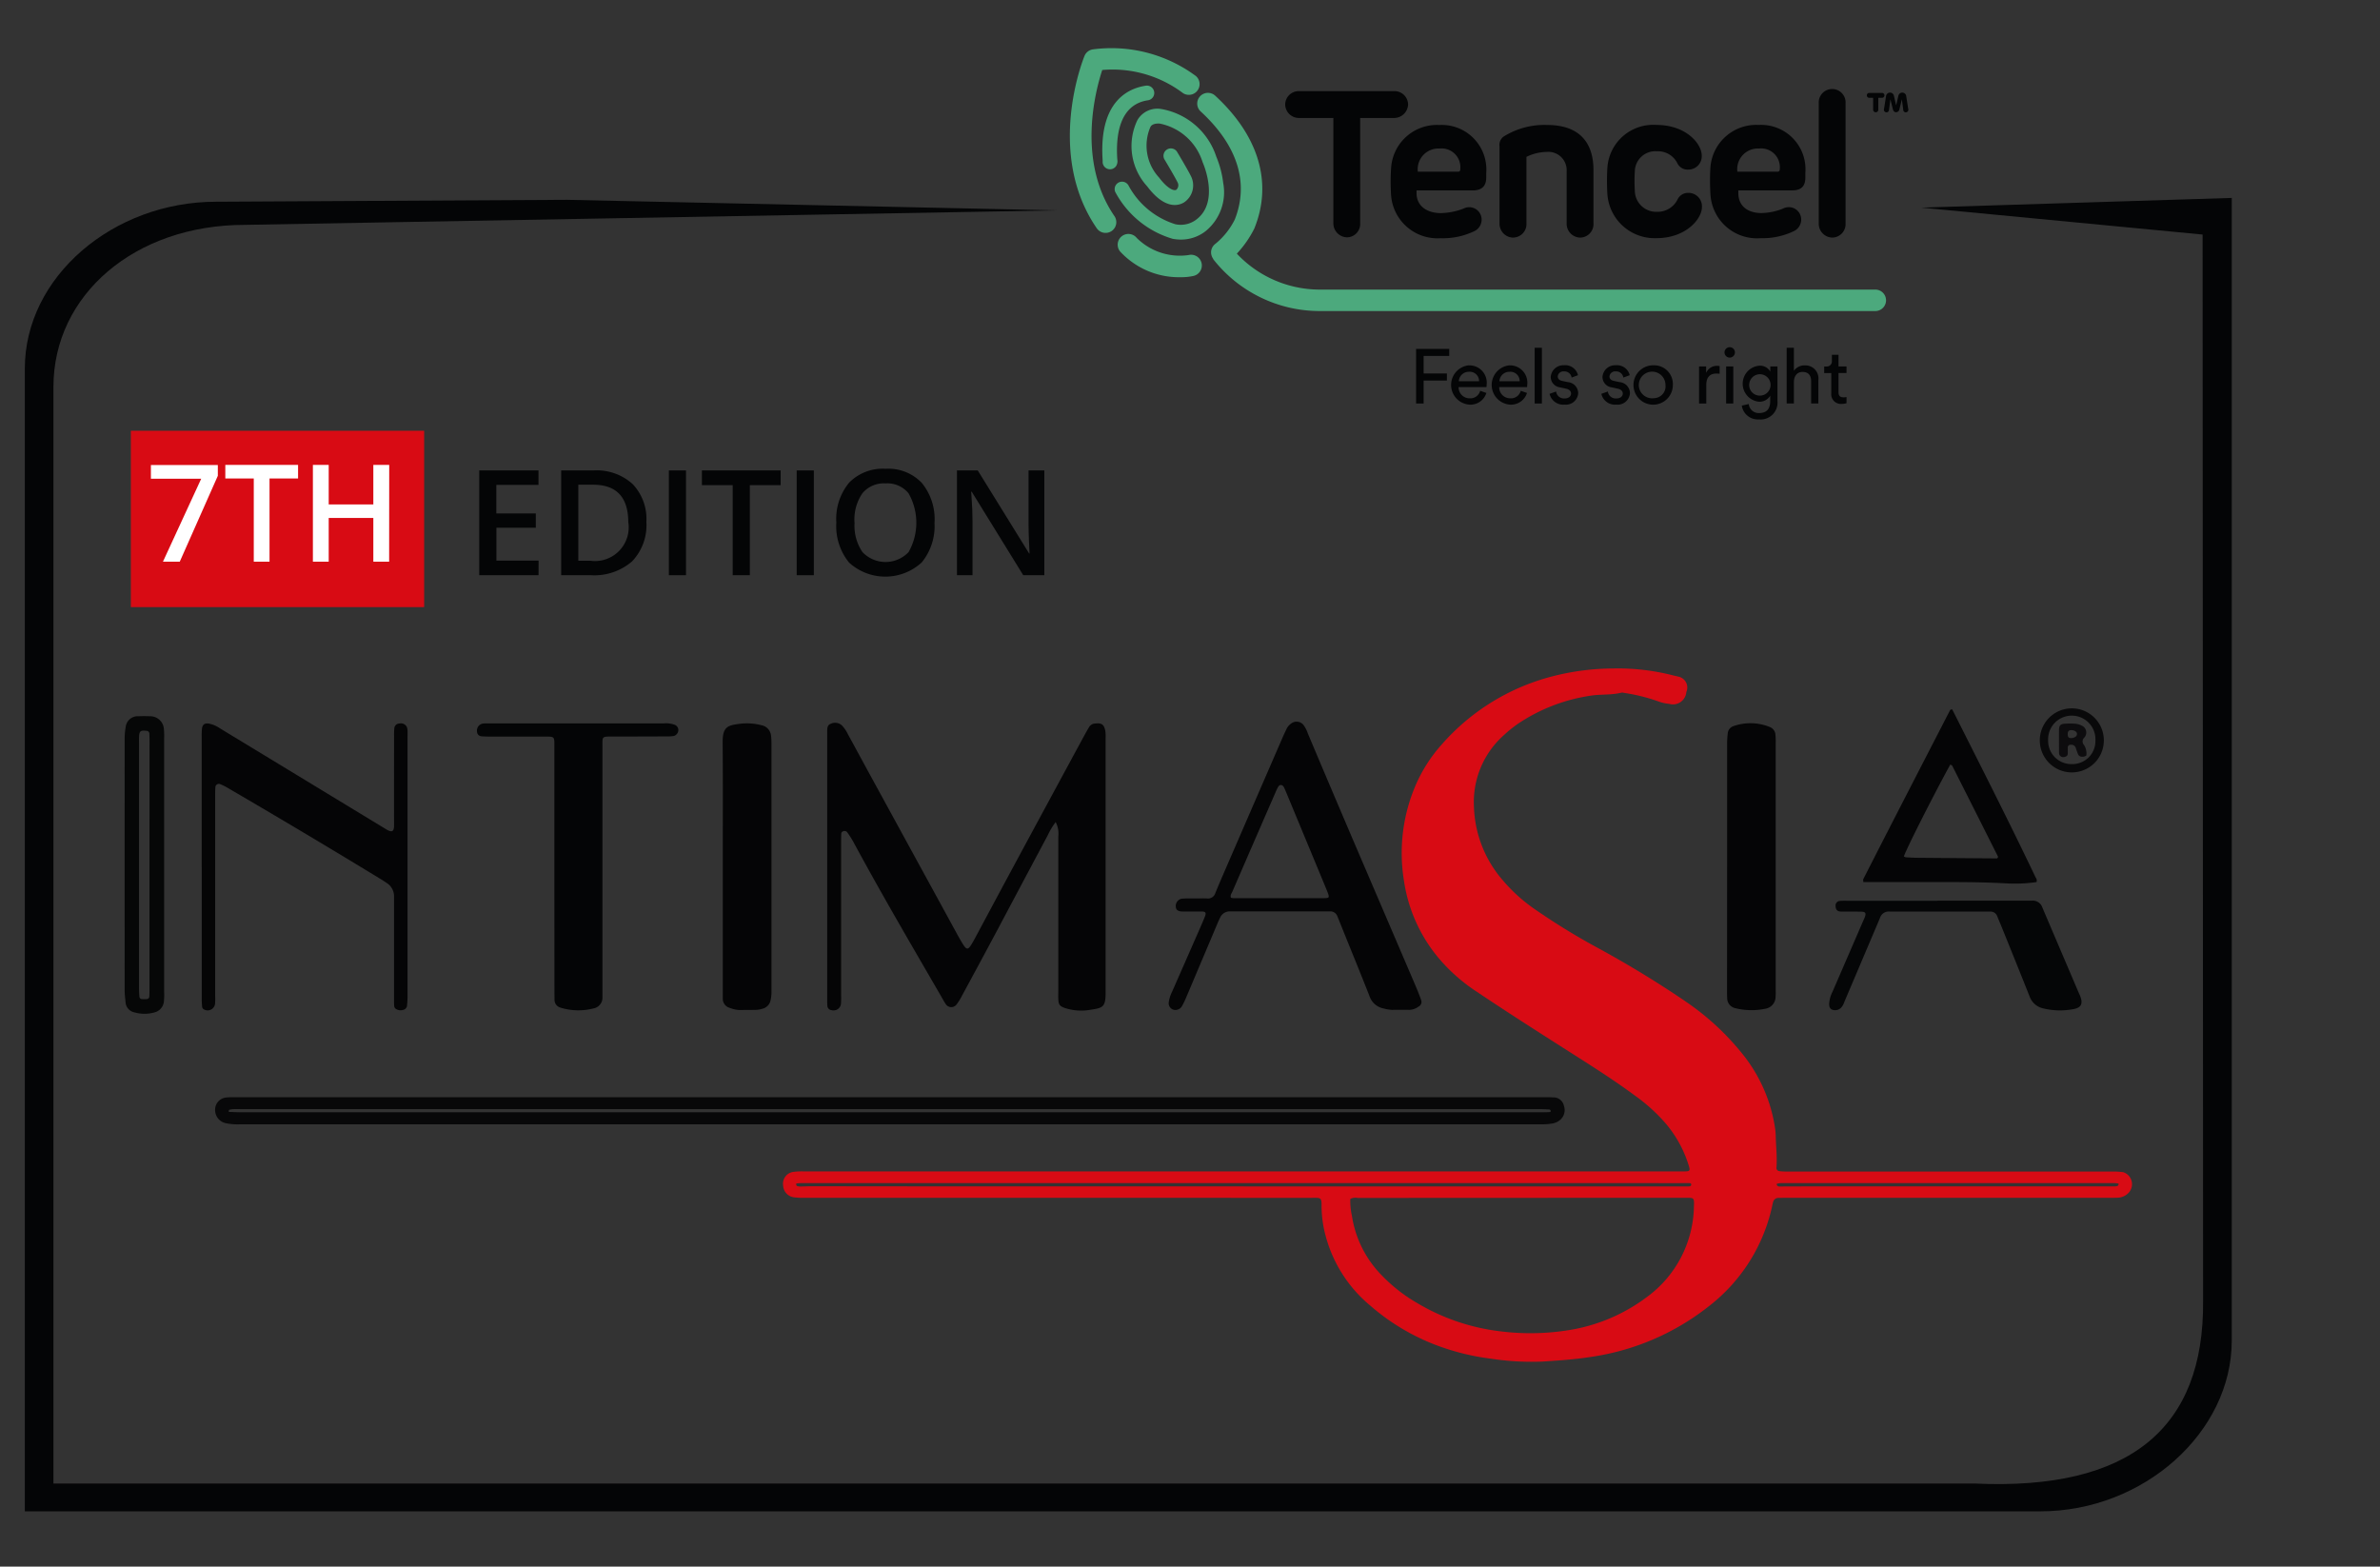 <svg xmlns="http://www.w3.org/2000/svg" width="158" height="104" viewBox="0 0 158 104">
  <rect x="0" y="0" width="158" height="104" fill="#333333" stroke="none"/>
  <g id="Group_976" data-name="Group 976" transform="translate(-2)">
    <rect id="Rectangle_6922" data-name="Rectangle 6922" width="158" height="104" transform="translate(2)" fill="#fff" opacity="0"/>
    <g id="Group_985" data-name="Group 985" transform="translate(17425.648 24474.203)">
      <g id="Group_983" data-name="Group 983" transform="translate(-17352.623 -24471)">
        <path id="Path_20" data-name="Path 20" d="M320.727,8.7l-.133-.845a.263.263,0,0,0-.519-.032l-.152.643-.147-.643a.259.259,0,0,0-.257-.207.262.262,0,0,0-.266.243l-.133.84a.172.172,0,0,0,.12.22.166.166,0,0,0,.211-.147l.092-.716.166.67c.036.124.11.193.215.193a.225.225,0,0,0,.216-.193l.165-.666.092.712a.166.166,0,0,0,.211.147.172.172,0,0,0,.119-.22" transform="translate(-265.071 -4.671)" fill="#040506"/>
        <path id="Path_21" data-name="Path 21" d="M316.333,7.989h.257v.789a.171.171,0,0,0,.174.17.167.167,0,0,0,.17-.17V7.989h.248a.163.163,0,0,0,.16-.161.161.161,0,0,0-.16-.166h-.849a.161.161,0,0,0-.16.166.163.163,0,0,0,.16.161" transform="translate(-263.265 -4.698)" fill="#040506"/>
        <g id="Group_982" data-name="Group 982">
          <path id="Path_19" data-name="Path 19" d="M308.81,16.849a.893.893,0,0,0,.89-.943V7.938a.892.892,0,1,0-1.78,0v7.968a.918.918,0,0,0,.89.943" transform="translate(-258.204 -4.28)" fill="#040506"/>
          <g id="Group_979" data-name="Group 979">
            <path id="Path_9" data-name="Path 9" d="M194.29,15.358a6.408,6.408,0,0,0-.458-1.768,4.691,4.691,0,0,0-3.7-3.183,1.529,1.529,0,0,0-1.544.749,3.966,3.966,0,0,0,.659,4.4c1.191,1.577,2.1,1.265,2.44,1.058a1.359,1.359,0,0,0,.466-1.728c-.223-.454-.912-1.6-.942-1.651a.49.49,0,0,0-.839.5c.007.012.7,1.162.9,1.579a.4.4,0,0,1-.1.462c-.146.09-.571-.053-1.146-.815a3.118,3.118,0,0,1-.572-3.356c.116-.222.434-.236.612-.225a3.744,3.744,0,0,1,2.851,2.557c0,.012.009.023.014.034.012.026,1.142,2.569-.41,3.767a1.706,1.706,0,0,1-1.411.325A5.333,5.333,0,0,1,188,15.492a.49.49,0,1,0-.837.508,6.337,6.337,0,0,0,3.771,3.031,2.987,2.987,0,0,0,.547.051,2.644,2.644,0,0,0,1.642-.564,3.329,3.329,0,0,0,1.17-3.161" transform="translate(-184.107 -6.38)" fill="#4ca97d"/>
            <path id="Path_10" data-name="Path 10" d="M181.53,1.444a7.765,7.765,0,0,1,5.3,1.491.712.712,0,0,0,.916-1.09,9.417,9.417,0,0,0-6.842-1.77.714.714,0,0,0-.554.435c-.107.263-2.584,6.49.812,11.439a.712.712,0,0,0,1.175-.806c-2.506-3.652-1.26-8.325-.808-9.7" transform="translate(-179.379 0)" fill="#4ca97d"/>
            <path id="Path_11" data-name="Path 11" d="M246.293,20.746H209.4a7.55,7.55,0,0,1-5.472-2.359l-.021-.021,0-.012a7.024,7.024,0,0,0,1.152-1.655c.007-.015.014-.034.021-.05,1.2-3,.275-6.107-2.594-8.757a.712.712,0,1,0-.966,1.045c2.43,2.246,3.207,4.719,2.247,7.156a4.9,4.9,0,0,1-1.271,1.6l-.018.015-.019.012c-.012.01-.022.022-.034.032s-.038.035-.055.054a.555.555,0,0,0-.039.051.584.584,0,0,0-.043.062.6.6,0,0,0-.029.057.686.686,0,0,0-.029.068c-.007.02-.012.04-.017.06a.63.63,0,0,0-.015.072.539.539,0,0,0-.005.061.61.61,0,0,0,0,.075c0,.02,0,.041.007.061a.625.625,0,0,0,.013.074.526.526,0,0,0,.019.061.659.659,0,0,0,.027.07.646.646,0,0,0,.033.06c.009.015.015.031.025.045s.01.01.014.016.008.034.014.041A8.977,8.977,0,0,0,209.4,22.17h36.889a.712.712,0,1,0,0-1.424" transform="translate(-192.818 -4.724)" fill="#4ca97d"/>
            <path id="Path_12" data-name="Path 12" d="M187.993,7.375a.49.49,0,0,0-.14-.969c-1.192.172-3.153,1.045-2.888,4.966l0,.068a.49.49,0,0,0,.216.435.489.489,0,0,0,.68-.134.609.609,0,0,0,.077-.435c-.111-1.642.155-3.658,2.051-3.931" transform="translate(-182.789 -3.924)" fill="#4ca97d"/>
            <path id="Path_13" data-name="Path 13" d="M192.288,33.277a4.067,4.067,0,0,1-3.434-1.134.712.712,0,0,0-1.112.89,5.308,5.308,0,0,0,4.038,1.713,3.653,3.653,0,0,0,.853-.087.712.712,0,0,0-.345-1.382" transform="translate(-184.412 -19.547)" fill="#4ca97d"/>
            <path id="Path_14" data-name="Path 14" d="M217.292,9.144h2.241v6.969a.93.93,0,0,0,.91.956.889.889,0,0,0,.869-.956V9.144h2.224a.93.93,0,0,0,.957-.89.9.9,0,0,0-.957-.89h-6.245a.9.9,0,0,0-.957.89.913.913,0,0,0,.957.89" transform="translate(-202.04 -4.516)" fill="#040506"/>
            <path id="Path_15" data-name="Path 15" d="M234.461,16.076a14.355,14.355,0,0,0,0,1.708,3.087,3.087,0,0,0,3.294,2.9,4.805,4.805,0,0,0,2.255-.478.845.845,0,0,0,.465-.765.822.822,0,0,0-1.2-.724,4.413,4.413,0,0,1-1.506.3c-.915,0-1.615-.465-1.615-1.326v-.179h3.721c.67,0,.907-.34.907-.873v-.3a2.96,2.96,0,0,0-3.112-3.171,3.048,3.048,0,0,0-3.207,2.912m3.226-1.349a1.243,1.243,0,0,1,1.366,1.383.132.132,0,0,1-.15.152h-2.665a1.375,1.375,0,0,1,1.449-1.535" transform="translate(-213.14 -8.073)" fill="#040506"/>
            <path id="Path_16" data-name="Path 16" d="M254.032,20.641a.893.893,0,0,0,.89-.943V15.284a3.122,3.122,0,0,1,1.342-.328,1.216,1.216,0,0,1,1.328,1.285V19.7a.918.918,0,0,0,.89.943.893.893,0,0,0,.89-.943v-3.54c0-1.913-1.022-2.993-3.072-2.993a5.1,5.1,0,0,0-2.864.751.679.679,0,0,0-.3.67V19.7a.918.918,0,0,0,.89.943" transform="translate(-224.612 -8.073)" fill="#040506"/>
            <path id="Path_17" data-name="Path 17" d="M274.84,20.681c2,0,3.034-1.3,3.034-2.064a.892.892,0,0,0-.888-.943.768.768,0,0,0-.724.424,1.478,1.478,0,0,1-1.367.833,1.419,1.419,0,0,1-1.476-1.394,10.466,10.466,0,0,1,0-1.312,1.363,1.363,0,0,1,1.476-1.312,1.434,1.434,0,0,1,1.353.806.757.757,0,0,0,.724.41.888.888,0,0,0,.889-.929c0-.766-1.011-2.037-3.021-2.037a3.047,3.047,0,0,0-3.239,2.788,14.065,14.065,0,0,0,0,1.859,3.141,3.141,0,0,0,3.239,2.87" transform="translate(-235.913 -8.073)" fill="#040506"/>
            <path id="Path_18" data-name="Path 18" d="M292.592,20.681a4.8,4.8,0,0,0,2.255-.478.845.845,0,0,0,.465-.765.822.822,0,0,0-1.2-.724,4.011,4.011,0,0,1-1.432.3c-.915,0-1.541-.465-1.541-1.326v-.18h3.574c.67,0,.876-.339.876-.873v-.3a2.948,2.948,0,0,0-3.1-3.171,3.05,3.05,0,0,0-3.209,2.912,14.462,14.462,0,0,0,.009,1.708,3.094,3.094,0,0,0,3.3,2.9m-.068-5.955a1.244,1.244,0,0,1,1.367,1.383.133.133,0,0,1-.15.153h-2.665a1.375,1.375,0,0,1,1.448-1.535" transform="translate(-246.762 -8.073)" fill="#040506"/>
            <path id="Path_22" data-name="Path 22" d="M238.807,55.23h.5V53.707h1.544v-.47h-1.544V52.071h1.7v-.465h-2.2Z" transform="translate(-215.822 -31.646)" fill="#040506"/>
            <path id="Path_23" data-name="Path 23" d="M246.009,54.421a1.31,1.31,0,0,0,.061,2.612,1.114,1.114,0,0,0,1.1-.777l-.414-.143a.67.67,0,0,1-.69.5.73.73,0,0,1-.741-.746h1.85a1.089,1.089,0,0,0,.01-.154,1.148,1.148,0,0,0-1.181-1.288m-.664,1.053a.661.661,0,0,1,.669-.628.619.619,0,0,1,.675.628Z" transform="translate(-219.518 -33.372)" fill="#040506"/>
            <path id="Path_24" data-name="Path 24" d="M252.973,54.421a1.31,1.31,0,0,0,.061,2.612,1.115,1.115,0,0,0,1.1-.777l-.414-.143a.67.67,0,0,1-.69.5.73.73,0,0,1-.741-.746h1.85a1.09,1.09,0,0,0,.01-.154,1.148,1.148,0,0,0-1.181-1.288m-.664,1.053a.661.661,0,0,1,.669-.628.619.619,0,0,1,.675.628Z" transform="translate(-223.787 -33.372)" fill="#040506"/>
            <rect id="Rectangle_6924" data-name="Rectangle 6924" width="0.48" height="3.701" transform="translate(30.856 19.883)" fill="#040506"/>
            <path id="Path_25" data-name="Path 25" d="M262.943,55.54l-.4-.087c-.189-.041-.281-.148-.281-.3a.371.371,0,0,1,.409-.327.477.477,0,0,1,.511.409l.424-.159a.872.872,0,0,0-.936-.659.838.838,0,0,0-.874.777.7.7,0,0,0,.613.69l.419.092c.2.046.317.164.317.317,0,.174-.149.327-.419.327a.524.524,0,0,1-.572-.46l-.435.154a.929.929,0,0,0,1,.716.816.816,0,0,0,.9-.762.747.747,0,0,0-.68-.731" transform="translate(-229.873 -33.372)" fill="#040506"/>
            <path id="Path_26" data-name="Path 26" d="M271.823,55.54l-.4-.087c-.189-.041-.281-.148-.281-.3a.371.371,0,0,1,.409-.327.477.477,0,0,1,.511.409l.424-.159a.872.872,0,0,0-.935-.659.838.838,0,0,0-.874.777.7.7,0,0,0,.613.69l.419.092c.2.046.317.164.317.317,0,.174-.148.327-.419.327a.524.524,0,0,1-.572-.46l-.434.154a.929.929,0,0,0,1,.716.816.816,0,0,0,.9-.762.747.747,0,0,0-.68-.731" transform="translate(-235.319 -33.372)" fill="#040506"/>
            <path id="Path_27" data-name="Path 27" d="M277.634,54.421a1.307,1.307,0,1,0,1.257,1.3,1.24,1.24,0,0,0-1.257-1.3m0,2.183a.885.885,0,1,1,.767-.879.786.786,0,0,1-.767.879" transform="translate(-238.861 -33.372)" fill="#040506"/>
            <path id="Path_28" data-name="Path 28" d="M287.843,54.983v-.429h-.47v2.459h.48V55.78c0-.541.271-.756.675-.756a1.523,1.523,0,0,1,.21.015v-.511a.91.91,0,0,0-.159-.015.77.77,0,0,0-.736.47" transform="translate(-245.603 -33.429)" fill="#040506"/>
            <rect id="Rectangle_6925" data-name="Rectangle 6925" width="0.475" height="2.459" transform="translate(43.567 21.124)" fill="#040506"/>
            <path id="Path_29" data-name="Path 29" d="M292.089,51.315a.345.345,0,1,0,.347.348.344.344,0,0,0-.347-.348" transform="translate(-248.286 -31.469)" fill="#040506"/>
            <path id="Path_30" data-name="Path 30" d="M296.6,54.889a.776.776,0,0,0-.757-.388,1.2,1.2,0,0,0,0,2.387.819.819,0,0,0,.751-.4v.353c0,.532-.235.8-.751.8a.654.654,0,0,1-.67-.6l-.465.107a1.076,1.076,0,0,0,1.135.915,1.124,1.124,0,0,0,1.232-1.232V54.547H296.6Zm-.685,1.595a.7.7,0,0,1-.711-.787.71.71,0,1,1,.711.787" transform="translate(-250.101 -33.423)" fill="#040506"/>
            <path id="Path_31" data-name="Path 31" d="M303.637,52.578a.869.869,0,0,0-.746.358V51.408h-.48v3.7h.48V53.662c.01-.363.2-.649.572-.649.429,0,.572.276.572.618v1.477h.48V53.55a.863.863,0,0,0-.879-.971" transform="translate(-254.825 -31.525)" fill="#040506"/>
          </g>
        </g>
      </g>
      <path id="Path_32" data-name="Path 32" d="M309.8,52.611h-.44v.4a.344.344,0,0,1-.378.378h-.133v.434h.47v1.349a.638.638,0,0,0,.685.7,1.05,1.05,0,0,0,.327-.046v-.409a.959.959,0,0,1-.189.021c-.25,0-.342-.113-.342-.337V53.822h.532v-.434H309.8Z" transform="translate(-17611.395 -24503.262)" fill="#040506"/>
      <path id="Path_33" data-name="Path 33" d="M146.511,25.69v75.856c0,6.1-5.859,11.336-12.7,11.336H0V37.024c0-6.1,5.861-11.081,12.7-11.081L36,25.816l32.5.7-53.886.963C7.294,27.476,1.9,32.132,1.9,38.236v72.8H129.42c10.391.486,15.255-3.728,15.187-12.1l-.031-70.814L125.9,26.334Z" transform="translate(-17422 -24486.754)" fill="#040506"/>
      <g id="Group_981" data-name="Group 981" transform="translate(-17415.375 -24429.813)">
        <path id="Path_34" data-name="Path 34" d="M152.882,122.381a5.026,5.026,0,0,0-.536.9q-1.678,3.147-3.351,6.3-1.153,2.159-2.321,4.311a3.768,3.768,0,0,1-.347.565.438.438,0,0,1-.758-.028c-.1-.146-.186-.311-.276-.467-1.982-3.417-3.979-6.826-5.855-10.3a6.2,6.2,0,0,0-.391-.608.23.23,0,0,0-.274-.065.18.18,0,0,0-.122.186c-.006.182-.008.364-.008.545v10.176a4.59,4.59,0,0,1-.008.484.49.49,0,0,1-.622.483.3.3,0,0,1-.281-.271c-.016-.181-.012-.362-.012-.544V116.895c0-.181,0-.363,0-.545,0-.209.005-.42.239-.5a.668.668,0,0,1,.735.109,2.3,2.3,0,0,1,.407.6c.466.848.924,1.7,1.388,2.548q2.929,5.358,5.858,10.714c.126.229.254.458.394.679.226.36.331.361.542.018.075-.12.146-.241.213-.366.81-1.509,1.615-3.021,2.428-4.527q2.426-4.5,4.858-8.986c.1-.177.193-.354.3-.525a.487.487,0,0,1,.316-.263c.511-.084.7.009.786.49a2.318,2.318,0,0,1,.018.422q0,8.481,0,16.961c0,.949-.205.993-1,1.113a3.481,3.481,0,0,1-1.676-.107c-.368-.128-.449-.225-.465-.608-.009-.181,0-.363,0-.545q0-5.119,0-10.237a1.665,1.665,0,0,0-.17-.952" transform="translate(-91.077 -112.193)" fill="#050506"/>
        <path id="Path_35" data-name="Path 35" d="M30.356,125.443v-8.662a4.476,4.476,0,0,1,.019-.544c.031-.271.186-.383.466-.331a1.8,1.8,0,0,1,.453.153c.163.079.313.184.468.278q5.425,3.292,10.847,6.587c.437.266.521.09.519-.312-.01-1.959,0-3.917,0-5.876a4.714,4.714,0,0,1,.018-.544.341.341,0,0,1,.334-.294.438.438,0,0,1,.5.245.912.912,0,0,1,.041.237c.008.121,0,.243,0,.364q0,8.631,0,17.264c0,.2-.012.4-.032.6a.317.317,0,0,1-.255.3.558.558,0,0,1-.515-.084.263.263,0,0,1-.081-.155c-.014-.14-.012-.282-.012-.423q0-3.242,0-6.482c0-.121,0-.242,0-.364a1.048,1.048,0,0,0-.491-.918c-.15-.1-.3-.2-.459-.294q-5.033-3.067-10.124-6.034a3.554,3.554,0,0,0-.488-.237.229.229,0,0,0-.3.207c-.014.2-.013.4-.013.6V134a4.374,4.374,0,0,1-.007.483.494.494,0,0,1-.715.407.226.226,0,0,1-.143-.182,5.28,5.28,0,0,1-.027-.542q0-4.362,0-8.723" transform="translate(-25.239 -112.257)" fill="#050506"/>
        <path id="Path_36" data-name="Path 36" d="M82.751,125.615v-8.177c0-.679.031-.671-.656-.669-1.191.005-2.382,0-3.573,0-.2,0-.4-.005-.606-.02a.313.313,0,0,1-.3-.314.467.467,0,0,1,.444-.536c.12-.011.242-.005.363-.005q5.785,0,11.571,0a1.7,1.7,0,0,1,.717.081.377.377,0,0,1,.27.354.418.418,0,0,1-.307.4,3.121,3.121,0,0,1-.482.029c-1.212,0-2.424.01-3.635.007-.659,0-.615.005-.615.641q0,8.055,0,16.111c0,.182,0,.364,0,.546a.719.719,0,0,1-.581.748,4.047,4.047,0,0,1-2.206-.049.541.541,0,0,1-.394-.551c0-.181-.005-.363-.005-.545Z" transform="translate(-54.221 -112.259)" fill="#040506"/>
        <path id="Path_37" data-name="Path 37" d="M119.785,125.421c0-2.765.014-5.529-.007-8.294-.008-1.032.354-1.117,1.122-1.217a3.778,3.778,0,0,1,1.441.09.781.781,0,0,1,.649.7,3.723,3.723,0,0,1,.028.482q0,8.233,0,16.468a2.55,2.55,0,0,1-.056.6.725.725,0,0,1-.553.577,1.693,1.693,0,0,1-.353.07c-.384.012-.767.005-1.151.014a2,2,0,0,1-.647-.141.628.628,0,0,1-.472-.63c0-.161,0-.323,0-.484Z" transform="translate(-80.076 -112.248)" fill="#050506"/>
        <path id="Path_38" data-name="Path 38" d="M292.188,125.377q0-4.086,0-8.171a6.134,6.134,0,0,1,.04-.663.558.558,0,0,1,.392-.494,3.4,3.4,0,0,1,2.42.07.586.586,0,0,1,.357.519,4.459,4.459,0,0,1,.015.544v10.653q0,2.844,0,5.689c0,.162.007.324-.007.483a.808.808,0,0,1-.683.808,4.489,4.489,0,0,1-1.973-.033.685.685,0,0,1-.557-.691c-.01-.181-.01-.362-.01-.545Z" transform="translate(-185.803 -112.238)" fill="#050506"/>
        <path id="Path_39" data-name="Path 39" d="M316.893,146.307h5.875c.142,0,.283,0,.425,0a.659.659,0,0,1,.659.435c.033.073.063.148.094.222l2.346,5.5c.016.037.036.072.051.109.31.711-.034.888-.555.959a4.7,4.7,0,0,1-1.863-.07,1.247,1.247,0,0,1-.911-.793c-.6-1.517-1.214-3.027-1.824-4.539-.105-.261-.217-.52-.323-.782a.468.468,0,0,0-.468-.315l-.363,0H313.98c-.08,0-.162,0-.241,0a.608.608,0,0,0-.657.42c-.193.466-.392.927-.589,1.391l-1.747,4.114c-.039.092-.072.189-.119.277a.887.887,0,0,1-.142.194.556.556,0,0,1-.615.1c-.165-.1-.162-.264-.158-.429a2.038,2.038,0,0,1,.22-.748l1.991-4.6c.049-.111.1-.219.146-.333.109-.282.055-.376-.238-.381-.444-.007-.888,0-1.332-.005-.253-.005-.359-.125-.366-.377a.3.3,0,0,1,.281-.33,4.8,4.8,0,0,1,.483-.01h6Z" transform="translate(-196.549 -130.907)" fill="#050607"/>
        <path id="Path_40" data-name="Path 40" d="M219.072,139.916a3.96,3.96,0,0,0-.541-.04q-10.876,0-21.75,0a3.724,3.724,0,0,1-.483-.026.211.211,0,0,1-.2-.251c.048-.708-.036-1.411-.052-2.118a4.64,4.64,0,0,0-.072-.66,10.246,10.246,0,0,0-2.175-4.8,17.185,17.185,0,0,0-3.685-3.4c-1.832-1.255-3.727-2.408-5.672-3.478a44.591,44.591,0,0,1-4.387-2.68,10.893,10.893,0,0,1-2.149-1.947,7.8,7.8,0,0,1-1.894-4.867,5.943,5.943,0,0,1,1.995-4.751,8.306,8.306,0,0,1,.943-.758,11.708,11.708,0,0,1,4.811-1.855c.681-.105,1.373-.032,2.045-.2a.43.43,0,0,1,.179.016,12.084,12.084,0,0,1,2.227.549,2.843,2.843,0,0,0,.763.179.893.893,0,0,0,1.139-.791.736.736,0,0,0-.561-1.022c-.076-.026-.157-.035-.235-.056a14.773,14.773,0,0,0-4.073-.48,16.369,16.369,0,0,0-4.129.549,14.6,14.6,0,0,0-7.246,4.5,9.995,9.995,0,0,0-1.795,2.858,11.408,11.408,0,0,0-.71,6.177,10.307,10.307,0,0,0,2.215,5.035,11.574,11.574,0,0,0,2.558,2.3c2.362,1.587,4.767,3.106,7.165,4.636,1.173.748,2.337,1.514,3.457,2.343a11.562,11.562,0,0,1,1.848,1.654,7.87,7.87,0,0,1,1.675,2.984c.089.3.058.342-.267.351-.181.005-.363,0-.545,0H131.489a4.11,4.11,0,0,0-.663.033.79.79,0,0,0-.672.921.817.817,0,0,0,.734.768,5.415,5.415,0,0,0,.785.03q16.722,0,33.445.005c.161,0,.323-.006.483,0,.212.009.274.074.29.3.008.1.005.2.005.3a7.763,7.763,0,0,0,.3,2.03,9.022,9.022,0,0,0,2.915,4.507,14.5,14.5,0,0,0,4.16,2.548,15.667,15.667,0,0,0,3.854.989,17.841,17.841,0,0,0,3.442.193c1.087-.071,2.174-.144,3.253-.315a16.384,16.384,0,0,0,7.794-3.363,11.472,11.472,0,0,0,4.176-6.556c.027-.118.044-.238.081-.352a.363.363,0,0,1,.354-.28c.182,0,.363-.005.545-.005l21.387,0c.2,0,.4,0,.606-.008a1.037,1.037,0,0,0,.741-.359.837.837,0,0,0-.432-1.347m-58.336.955q-9.781,0-19.562,0-4.542,0-9.084-.009c-.263,0-.524.016-.786.019a.811.811,0,0,1-.232-.035c-.025-.008-.041-.059-.054-.093s.005-.075.058-.08c.12-.01.239-.022.359-.022q6.54,0,13.082,0h34.157q5.42,0,10.841.005c.282,0,.564-.007.845,0a.11.11,0,0,1,.076.072.111.111,0,0,1-.087.133.68.68,0,0,1-.179.015H160.736Zm29.88,1.348a7.605,7.605,0,0,1-3.135,6.007,11.676,11.676,0,0,1-4.825,2.129,15.992,15.992,0,0,1-4.821.147,13.976,13.976,0,0,1-5.571-1.874,10.6,10.6,0,0,1-2.336-1.815,7.163,7.163,0,0,1-2.015-3.981,4.626,4.626,0,0,1-.11-1.128.759.759,0,0,1,.482-.067q6.479,0,12.959-.005,4.389,0,8.78,0c.584,0,.62-.046.591.585m28.185-1.456c-.017.032-.039.074-.067.084a.56.56,0,0,1-.176.026H199.182c-.949,0-1.9.005-2.846.008a.227.227,0,0,1-.212-.082.132.132,0,0,1,0-.1,1.4,1.4,0,0,1,.293-.044c.908,0,1.817,0,2.725,0h19.377a2.146,2.146,0,0,1,.237.024c.053.007.07.039.043.087" transform="translate(-86.435 -106.492)" fill="#d80b14"/>
        <path id="Path_41" data-name="Path 41" d="M122.2,180.6a.7.7,0,0,0-.711-.539c-.342-.021-.686-.011-1.028-.011H77.509v0H33.767a2.752,2.752,0,0,0-.362.018.809.809,0,0,0-.743.811.89.89,0,0,0,.741.9,3.817,3.817,0,0,0,.9.07h86.333a4.369,4.369,0,0,0,.843-.063,1.086,1.086,0,0,0,.435-.2.85.85,0,0,0,.285-.979m-.97.43c-.221.009-.444.011-.665.011H34.414c-.261,0-.523-.015-.785-.021-.059,0-.07-.023-.061-.073s.023-.074.072-.082a2.184,2.184,0,0,1,.237-.032c.183-.005.364,0,.546,0h86.092c.241,0,.483.01.724.023.029,0,.067.039.08.069.036.082-.034.1-.088.106" transform="translate(-26.654 -151.599)" fill="#080809"/>
        <path id="Path_42" data-name="Path 42" d="M213.09,134.044c-.116-.322-.244-.64-.377-.954q-1.88-4.387-3.761-8.772-1.7-3.971-3.378-7.95a1.91,1.91,0,0,0-.308-.586.586.586,0,0,0-.768-.09.945.945,0,0,0-.349.407c-.084.183-.174.363-.253.548q-1.984,4.572-3.966,9.145c-.167.388-.333.777-.492,1.168a.509.509,0,0,1-.555.365c-.241-.016-.484,0-.727,0v0c-.162,0-.323,0-.485,0a3.954,3.954,0,0,0-.483.018.493.493,0,0,0-.377.541c.012.2.15.3.429.307.141,0,.283,0,.424,0,.283,0,.566,0,.848,0s.331.079.234.324c-.1.262-.216.52-.328.779q-.92,2.1-1.844,4.2a2.324,2.324,0,0,0-.234.745.446.446,0,0,0,.607.46.48.48,0,0,0,.274-.227,5.518,5.518,0,0,0,.264-.542q1.05-2.477,2.094-4.953c.056-.13.113-.259.176-.384a.694.694,0,0,1,.622-.41c.1,0,.2,0,.3,0l6.059,0c.1,0,.2,0,.3,0a.5.5,0,0,1,.51.348c.124.3.242.6.363.9.587,1.457,1.184,2.91,1.758,4.372a1.232,1.232,0,0,0,.952.828,2.517,2.517,0,0,0,.534.09c.383,0,.768-.009,1.151,0a1.068,1.068,0,0,0,.617-.214.343.343,0,0,0,.164-.465m-6.416-6.737q-3.021,0-6.042,0a.91.91,0,0,1-.159-.027c-.057-.167.043-.287.1-.409q1.424-3.291,2.858-6.578a3.432,3.432,0,0,1,.183-.38c.1-.168.281-.153.377.028.055.106.1.219.148.329q1.328,3.2,2.655,6.4c.038.092.076.186.112.28.115.311.09.356-.227.356" transform="translate(-127.026 -112.07)" fill="#050506"/>
        <path id="Path_43" data-name="Path 43" d="M327,124.656c-1.783-3.743-3.664-7.438-5.529-11.14-.009-.017-.022-.039-.037-.043s-.039.009-.113.031c-1.916,3.72-3.855,7.471-5.771,11.235-.024.047,0,.115,0,.2h.547c.949,0,1.9,0,2.847,0,2.017.005,4.035-.027,6.052.084a9.964,9.964,0,0,0,2.055-.084.328.328,0,0,0-.048-.286m-2.556-1.294a.112.112,0,0,1-.058.009q-2.63-.018-5.259-.041c-.241,0-.483-.018-.725-.03a.388.388,0,0,1-.114-.029.269.269,0,0,1-.049-.034c.163-.5,1.969-4.071,3.082-6.1.066.043.115.056.13.086,1.021,2.023,2.04,4.047,3.045,6.046-.034.06-.039.082-.053.091" transform="translate(-200.123 -110.772)" fill="#050506"/>
        <path id="Path_44" data-name="Path 44" d="M19.754,132.98V116.1a5.079,5.079,0,0,0-.016-.6.911.911,0,0,0-.92-.86c-.262-.011-.525-.011-.786,0a.8.8,0,0,0-.832.718,4.194,4.194,0,0,0-.068.781q-.006,8.35,0,16.7c0,.261.035.522.059.783a.735.735,0,0,0,.591.677,2.424,2.424,0,0,0,1.31.007.834.834,0,0,0,.65-.778,4.718,4.718,0,0,0,.013-.544m-.975-8.473v8.174c0,.182,0,.363-.01.544a.182.182,0,0,1-.193.188,2.179,2.179,0,0,1-.3,0,.17.17,0,0,1-.165-.15c-.018-.179-.026-.361-.026-.542q0-2.786,0-5.571,0-5.3,0-10.6c0-.182-.005-.363,0-.545.017-.383.1-.448.487-.4a.19.19,0,0,1,.2.188c.008.181.011.362.011.544Z" transform="translate(-17.129 -111.481)" fill="#060707"/>
        <path id="Path_45" data-name="Path 45" d="M347.906,113.3a2.126,2.126,0,1,0,0,4.252,2.126,2.126,0,1,0,0-4.252M347.9,117a1.539,1.539,0,0,1-1.566-1.575,1.571,1.571,0,1,1,3.138.016A1.525,1.525,0,0,1,347.9,117" transform="translate(-218.638 -110.665)" fill="#09090a"/>
        <path id="Path_46" data-name="Path 46" d="M350.8,117.343a.349.349,0,0,1,.024-.5.5.5,0,0,0-.2-.8,1.142,1.142,0,0,0-.4-.114,4.86,4.86,0,0,0-.724,0c-.259.02-.355.128-.359.387-.007.5,0,1.006,0,1.51a.691.691,0,0,0,.01.12.275.275,0,0,0,.326.193c.12-.021.239-.065.245-.217s0-.282,0-.422a.175.175,0,0,1,.2-.173.3.3,0,0,1,.331.207c.044.133.088.266.141.395a.275.275,0,0,0,.28.188.389.389,0,0,0,.282-.084,1.057,1.057,0,0,0-.154-.692m-.867-.459c-.158,0-.221-.077-.215-.28,0-.179.086-.257.26-.247.213.013.353.112.353.251,0,.161-.158.27-.4.276" transform="translate(-220.723 -112.273)" fill="#0d0c0e"/>
      </g>
      <g id="Group_980" data-name="Group 980" transform="translate(-17414.961 -24446.916)">
        <rect id="Rectangle_6926" data-name="Rectangle 6926" width="19.471" height="11.707" transform="translate(0 1.31)" fill="#d80b14"/>
        <path id="Path_47" data-name="Path 47" d="M81.938,79.421H78V72.466h3.934v.961h-2.8v1.893h2.621v.951H79.14v2.183h2.8Z" transform="translate(-54.872 -68.523)" fill="#040506"/>
        <path id="Path_48" data-name="Path 48" d="M97.718,75.877a3.465,3.465,0,0,1-.956,2.633,3.839,3.839,0,0,1-2.754.911H92.062V72.466h2.15a3.558,3.558,0,0,1,2.583.894,3.342,3.342,0,0,1,.923,2.517m-1.2.038q0-2.5-2.336-2.5H93.2v5.047h.809a2.237,2.237,0,0,0,2.512-2.55" transform="translate(-63.495 -68.523)" fill="#040506"/>
        <rect id="Rectangle_6927" data-name="Rectangle 6927" width="1.137" height="6.955" transform="translate(35.717 3.944)" fill="#040506"/>
        <path id="Path_49" data-name="Path 49" d="M119.4,79.421h-1.137V73.442h-2.045v-.975h5.228v.975H119.4Z" transform="translate(-78.308 -68.523)" fill="#040506"/>
        <rect id="Rectangle_6928" data-name="Rectangle 6928" width="1.137" height="6.955" transform="translate(44.203 3.944)" fill="#040506"/>
        <path id="Path_50" data-name="Path 50" d="M145.809,75.761a3.805,3.805,0,0,1-.849,2.64,3.569,3.569,0,0,1-4.824.007,3.826,3.826,0,0,1-.844-2.657,3.77,3.77,0,0,1,.849-2.645,3.129,3.129,0,0,1,2.424-.923,3.065,3.065,0,0,1,2.4.937,3.8,3.8,0,0,1,.847,2.64m-5.309,0a3.118,3.118,0,0,0,.519,1.948,2.111,2.111,0,0,0,3.066.007,3.951,3.951,0,0,0,0-3.9,1.808,1.808,0,0,0-1.525-.661,1.846,1.846,0,0,0-1.544.661,3.088,3.088,0,0,0-.521,1.941" transform="translate(-92.458 -68.35)" fill="#040506"/>
        <path id="Path_51" data-name="Path 51" d="M165.8,79.421H164.4l-3.42-5.542h-.038l.024.309q.067.885.067,1.617v3.615H160V72.466h1.38l3.411,5.513h.029q-.01-.109-.038-.8t-.029-1.072V72.466H165.8Z" transform="translate(-105.158 -68.523)" fill="#040506"/>
        <path id="Path_104" data-name="Path 104" d="M1.125,0l2.54-5.506H.325v-.91H4.768V-5.7L2.241,0ZM8.2,0H7.154V-5.524H5.265v-.9h4.83v.9H8.2Zm7.941,0H15.091V-2.9H12.129V0h-1.05V-6.425h1.05V-3.8h2.962V-6.425h1.055Z" transform="translate(1.006 10)" fill="#fff"/>
      </g>
    </g>
  </g>
</svg>
